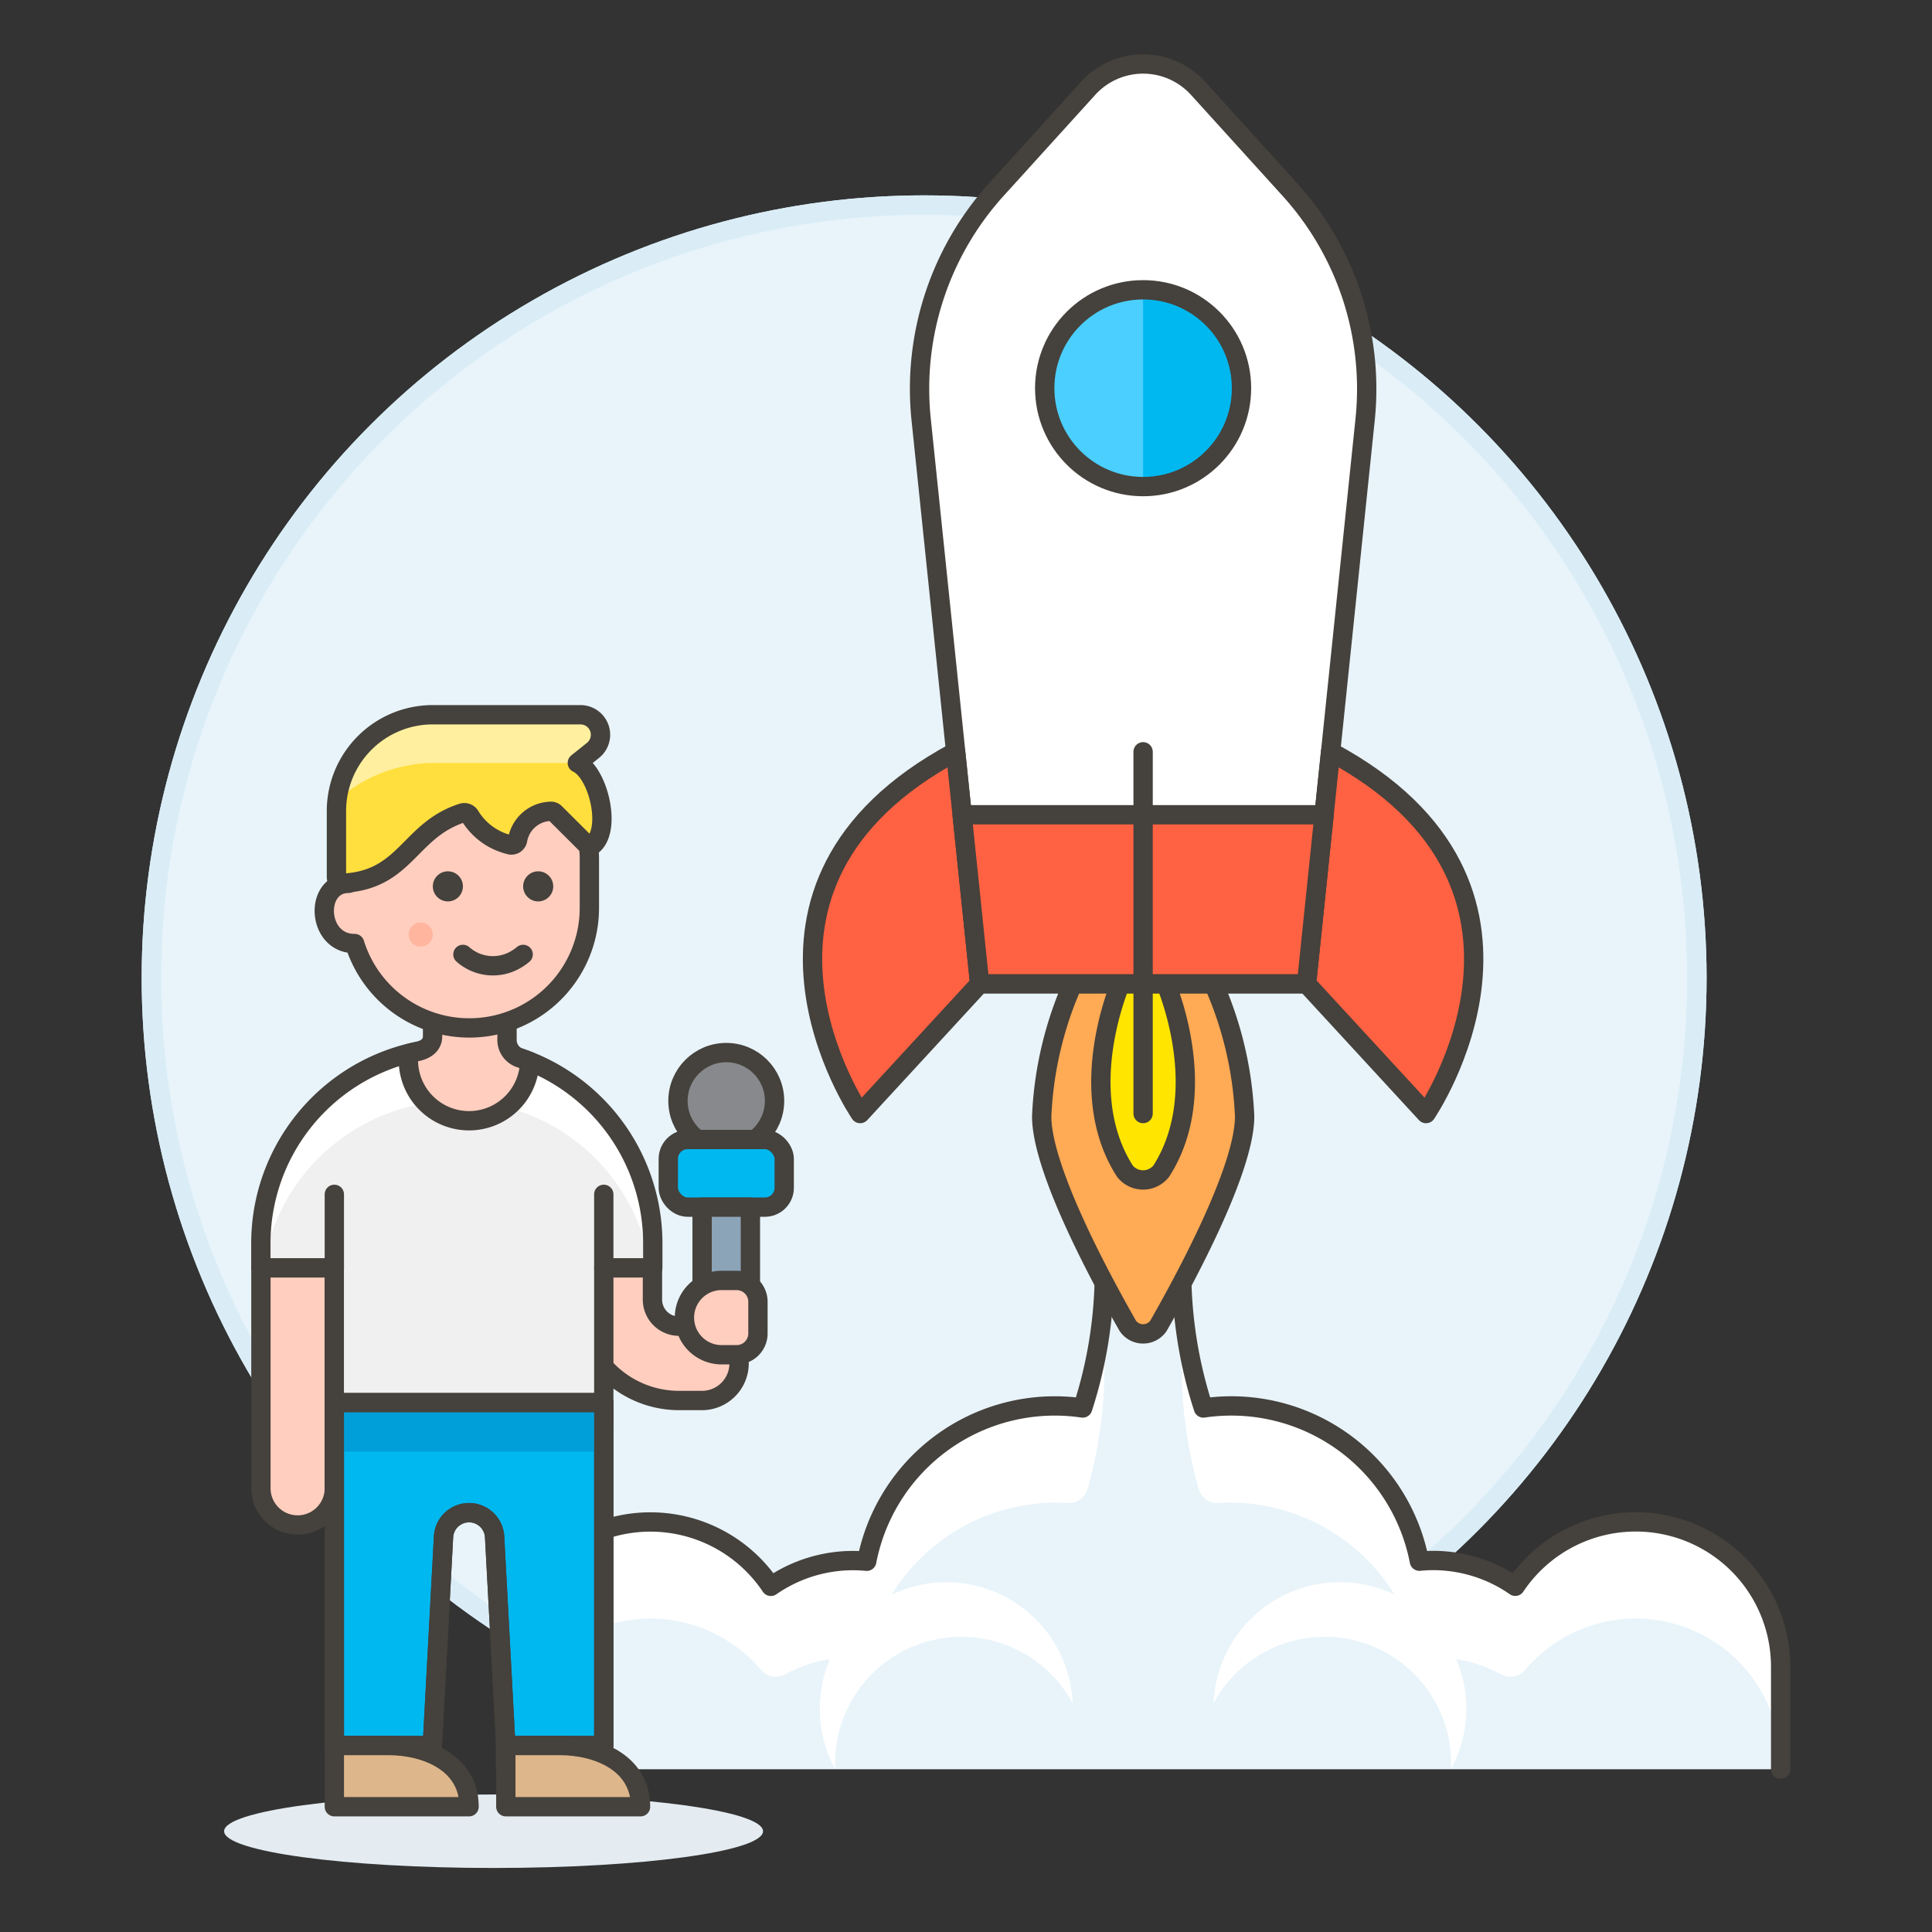 <svg xmlns="http://www.w3.org/2000/svg" viewBox="0 0 100 100"><rect x="0" y="0" width="100" height="100" fill="#333333" stroke="none"/><g class="nc-icon-wrapper"><defs/><circle class="a" cx="47.833" cy="50.612" r="40" fill="#e8f4fa" stroke="#daedf7" stroke-miterlimit="10"/><circle class="b" cx="47.833" cy="50.612" r="40" stroke="#daedf7" fill="none" stroke-linecap="round" stroke-linejoin="round"/><path class="c" d="M92.167 86.275a7.5 7.5 0 0 0-13.736-4.166 7.461 7.461 0 0 0-4.264-1.334c-.235 0-.467.014-.7.035a9.912 9.912 0 0 0-11.18-7.929 22.958 22.958 0 0 1-1.124-7.106v-8h-4v8a22.988 22.988 0 0 1-1.124 7.106 9.913 9.913 0 0 0-11.177 7.929 7.629 7.629 0 0 0-.7-.035 7.467 7.467 0 0 0-4.262 1.334 7.5 7.5 0 0 0-13.735 4.166v5.3h66z" style="" fill="#e8f4fa"/><path class="d" d="M61.167 65.775v5a22.96 22.96 0 0 0 .878 6.3 1 1 0 0 0 1.031.724c.2-.014.392-.022.591-.022a10 10 0 0 1 9.8 8.035c.229-.021.461-.035.7-.035a7.439 7.439 0 0 1 3.54.891 1 1 0 0 0 1.236-.235 7.492 7.492 0 0 1 12.792 2.357 7.5 7.5 0 0 0-13.3-6.679 7.461 7.461 0 0 0-4.264-1.334c-.235 0-.467.014-.7.035a9.912 9.912 0 0 0-11.18-7.929 22.958 22.958 0 0 1-1.124-7.108z" style="" fill="#fff"/><path class="d" d="M57.167 65.775v5a23 23 0 0 1-.878 6.3 1 1 0 0 1-1.032.724 8.352 8.352 0 0 0-.59-.022 10 10 0 0 0-9.8 8.035 7.629 7.629 0 0 0-.7-.035 7.443 7.443 0 0 0-3.541.891 1 1 0 0 1-1.236-.235 7.492 7.492 0 0 0-12.79 2.355 7.5 7.5 0 0 1 13.3-6.679 7.467 7.467 0 0 1 4.265-1.334c.234 0 .466.014.7.035a9.913 9.913 0 0 1 11.181-7.929 22.988 22.988 0 0 0 1.121-7.106z" style="" fill="#fff"/><path class="d" d="M48.014 84.96a6.543 6.543 0 0 1 7.507 3.2 6.546 6.546 0 1 0-12.29 3.411 6.543 6.543 0 0 1 4.783-6.611z" style="" fill="#fff"/><path class="d" d="M70.319 84.96a6.543 6.543 0 0 0-7.507 3.2A6.546 6.546 0 1 1 75.1 91.571a6.543 6.543 0 0 0-4.781-6.611z" style="" fill="#fff"/><path class="e" d="M92.167 91.571v-5.3a7.5 7.5 0 0 0-13.736-4.166 7.461 7.461 0 0 0-4.264-1.334c-.235 0-.467.014-.7.035a9.912 9.912 0 0 0-11.18-7.929 22.958 22.958 0 0 1-1.124-7.106v-8h-4v8a22.988 22.988 0 0 1-1.124 7.106 9.913 9.913 0 0 0-11.177 7.933 7.629 7.629 0 0 0-.7-.035 7.467 7.467 0 0 0-4.262 1.334 7.5 7.5 0 0 0-13.735 4.166v5.3" fill="none" stroke-linecap="round" stroke-linejoin="round" stroke="#45413c"/><g><path class="f" d="M62.67 50.609h-7a18.911 18.911 0 0 0-1.752 7.173c0 2.709 2.993 8.282 4.459 10.848a.964.964 0 0 0 1.581 0c1.467-2.566 4.463-8.138 4.464-10.846a18.9 18.9 0 0 0-1.752-7.175z" stroke-linecap="round" stroke-linejoin="round" stroke="#45413c" fill="#ffaa54"/><path class="g" d="M60.219 50.608s2.623 5.737-.113 10.011a1.2 1.2 0 0 1-1.881 0c-2.734-4.275-.108-10.011-.108-10.011z" stroke-linecap="round" stroke-linejoin="round" stroke="#45413c" fill="#ffe500"/><path class="h" d="M70.658 21.719A15.371 15.371 0 0 0 66.754 9.8l-4.74-5.227a3.844 3.844 0 0 0-5.694 0L51.579 9.8a15.375 15.375 0 0 0-3.9 11.917l3.033 29.2h16.914z" stroke-linecap="round" stroke-linejoin="round" fill="#fff" stroke="#45413c"/><path class="i" d="M50.708 50.922l-6.186 6.716s-8.05-11.757 4.939-18.725z" stroke-linecap="round" stroke-linejoin="round" stroke="#45413c" fill="#ff6242"/><path class="i" d="M67.626 50.922l6.186 6.716s8.05-11.757-4.939-18.725z" stroke-linecap="round" stroke-linejoin="round" stroke="#45413c" fill="#ff6242"/><path class="i" d="M49.799 42.173l.909 8.749h16.918l.908-8.749H49.799z" stroke-linecap="round" stroke-linejoin="round" stroke="#45413c" fill="#ff6242"/><circle class="j" cx="59.167" cy="20.093" r="5.093" style="" fill="#00b8f0"/><path class="k" d="M59.167 25.187a5.094 5.094 0 0 1 0-10.187z" style="" fill="#4acfff"/><circle class="e" cx="59.167" cy="20.093" r="5.093" fill="none" stroke-linecap="round" stroke-linejoin="round" stroke="#45413c"/><path class="e" d="M59.167 38.913v18.725" fill="none" stroke-linecap="round" stroke-linejoin="round" stroke="#45413c"/></g><g><path class="l" d="M33.771 65.622v1.647a1.375 1.375 0 0 0 1.373 1.374h1.144a1.924 1.924 0 1 1 0 3.847h-1.144a5.227 5.227 0 0 1-5.22-5.221v-1.647z" stroke-linecap="round" stroke-linejoin="round" stroke="#45413c" fill="#ffcebf"/><circle class="m" cx="37.591" cy="56.981" r="2.5" stroke-linecap="round" stroke-linejoin="round" stroke="#45413c" fill="#87898c"/><rect class="n" x="34.591" y="58.981" width="6" height="3.5" rx="1" stroke-linecap="round" stroke-linejoin="round" stroke="#45413c" fill="#00b8f0"/><path class="o" d="M38.841 67.231a1.25 1.25 0 0 1-2.5 0v-4.75h2.5z" stroke-linecap="round" stroke-linejoin="round" stroke="#45413c" fill="#8ca4b8"/><path class="l" d="M37.307 66.275a1.924 1.924 0 0 0 0 3.847h.824a1.1 1.1 0 0 0 1.1-1.1v-1.645a1.1 1.1 0 0 0-1.1-1.1z" stroke-linecap="round" stroke-linejoin="round" stroke="#45413c" fill="#ffcebf"/><g><path class="l" d="M17.305 77.033a1.9 1.9 0 1 1-3.8 0V65.622h3.8z" stroke-linecap="round" stroke-linejoin="round" stroke="#45413c" fill="#ffcebf"/><path class="p" d="M33.788 64.354a10.143 10.143 0 1 0-20.286 0v1.268h3.8v8.242h13.95v-8.242h2.536z" style="" fill="#f0f0f0"/><path class="d" d="M23.645 54.211A10.143 10.143 0 0 0 13.5 64.354v1.268h.123a10.13 10.13 0 0 1 20.04 0h.123v-1.268a10.143 10.143 0 0 0-10.141-10.143z" style="" fill="#fff"/><path class="e" d="M33.788 64.354a10.143 10.143 0 1 0-20.286 0v1.268h3.8v8.242h13.95v-8.242h2.536z" fill="none" stroke-linecap="round" stroke-linejoin="round" stroke="#45413c"/><ellipse class="q" cx="25.547" cy="94.784" rx="13.947" ry="1.902" style="" fill="#e4ecf1"/><path class="n" d="M24.913 72.6h-7.608v17.747h5.072l.579-10.779a1.324 1.324 0 0 1 2.646 0l.579 10.779h5.071V72.6z" stroke-linecap="round" stroke-linejoin="round" stroke="#45413c" fill="#00b8f0"/><path class="r" d="M17.305 72.596h13.947v2.536H17.305z" style="" fill="#009fd9"/><path class="e" d="M24.913 72.6h-7.608v17.747h5.072l.579-10.779a1.324 1.324 0 0 1 2.646 0l.579 10.779h5.071V72.6z" fill="none" stroke-linecap="round" stroke-linejoin="round" stroke="#45413c"/><path class="s" d="M33.154 93.516c0-2.27-2.219-3.169-4.182-3.169h-2.791v3.169z" stroke-linecap="round" stroke-linejoin="round" stroke="#45413c" fill="#ddb68b"/><path class="s" d="M24.279 93.516c0-2.27-2.219-3.169-4.182-3.169h-2.792v3.169z" stroke-linecap="round" stroke-linejoin="round" stroke="#45413c" fill="#ddb68b"/><path class="t" d="M31.252 65.622v-3.803" stroke-linecap="round" stroke-linejoin="round" stroke="#45413c" fill="#619fc6"/><path class="t" d="M17.305 65.622v-3.803" stroke-linecap="round" stroke-linejoin="round" stroke="#45413c" fill="#619fc6"/><path class="l" d="M26.243 53.819v-2.668H22.39v2.482c0 .578-.551.746-.821.8a5.775 5.775 0 0 0-.413.1 3.14 3.14 0 1 0 6.261.412q-.252-.1-.51-.185a.985.985 0 0 1-.664-.941z" stroke-linecap="round" stroke-linejoin="round" stroke="#45413c" fill="#ffcebf"/></g><g><path class="l" d="M24.273 38.242a6.232 6.232 0 0 0-6.233 6.233v1.247c-1.78 0-1.658 3.116.311 3.116h.006a6.215 6.215 0 0 0 12.149-1.869v-2.494a6.232 6.232 0 0 0-6.233-6.233z" stroke-linecap="round" stroke-linejoin="round" stroke="#45413c" fill="#ffcebf"/><circle class="u" cx="23.182" cy="45.878" r=".779" style="" fill="#45413c"/><circle class="u" cx="27.857" cy="45.878" r=".779" style="" fill="#45413c"/><path class="v" d="M22.4 48.371a.624.624 0 1 1-.623-.623.623.623 0 0 1 .623.623z" style="" fill="#ffb59e"/><path class="e" d="M23.961 49.4a2.339 2.339 0 0 0 2.751.258 2.763 2.763 0 0 0 .366-.258" fill="none" stroke-linecap="round" stroke-linejoin="round" stroke="#45413c"/><path class="w" d="M30.506 43.852c1.247-.624.509-3.838-.623-4.363l.81-.649a1.036 1.036 0 0 0-.647-1.845H22.4a4.986 4.986 0 0 0-4.986 4.987V45.4a.32.32 0 0 0 .329.316c3.276-.162 3.421-2.745 6.18-3.633a.342.342 0 0 1 .417.171 3.307 3.307 0 0 0 2.018 1.464.326.326 0 0 0 .432-.237 1.788 1.788 0 0 1 1.694-1.487.3.3 0 0 1 .249.09z" style="" fill="#ffdf3d"/><path class="x" d="M17.474 41.407l-.024-.01a4.989 4.989 0 0 1 4.953-4.4h7.643a1.036 1.036 0 0 1 .648 1.845l-.811.649H22.5a7.549 7.549 0 0 0-5.026 1.916z" style="" fill="#ffef9e"/><path class="e" d="M30.506 43.852c1.247-.624.509-3.838-.623-4.363l.81-.649a1.036 1.036 0 0 0-.647-1.845H22.4a4.986 4.986 0 0 0-4.986 4.987V45.4a.32.32 0 0 0 .329.316c3.276-.162 3.421-2.745 6.18-3.633a.342.342 0 0 1 .417.171 3.307 3.307 0 0 0 2.018 1.464.326.326 0 0 0 .432-.237 1.788 1.788 0 0 1 1.694-1.487.3.3 0 0 1 .249.09z" fill="none" stroke-linecap="round" stroke-linejoin="round" stroke="#45413c"/></g></g></g></svg>